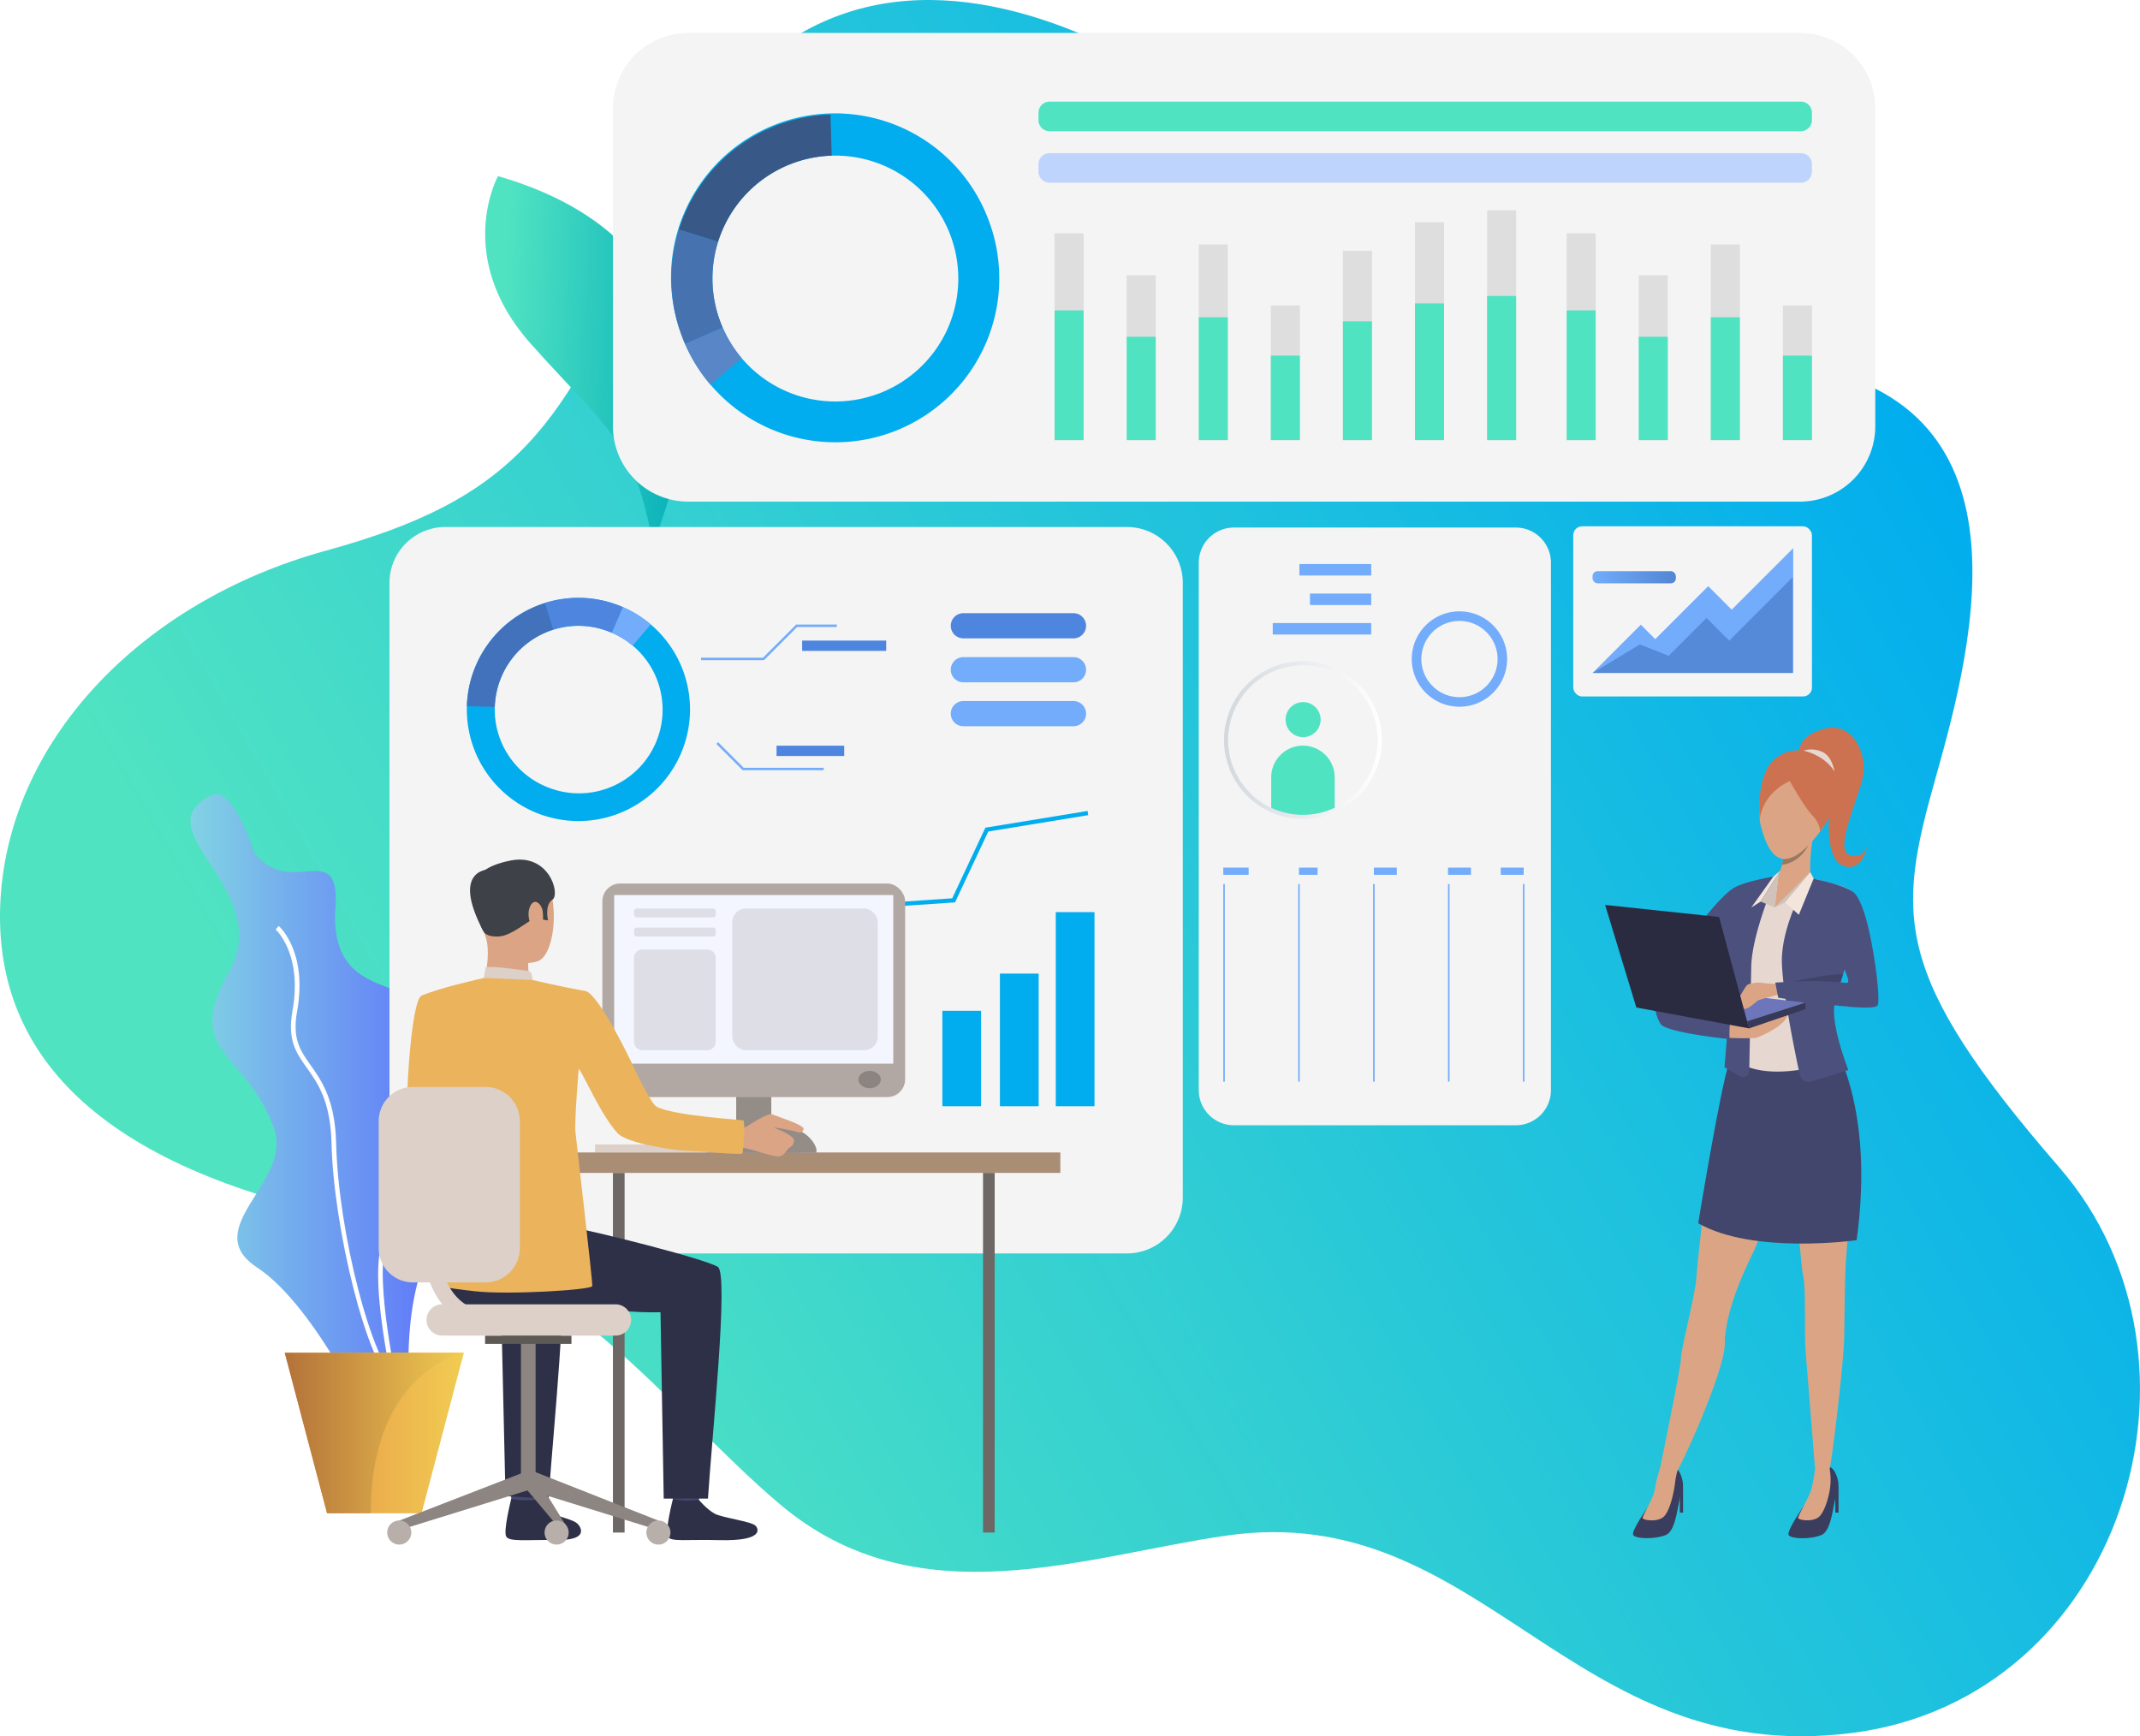 <svg class="aos-animate" id="erp-Layer_1" data-name="Layer 1" xmlns="http://www.w3.org/2000/svg" xmlns:xlink="http://www.w3.org/1999/xlink" viewBox="0 0 1407.15 1141.65">
  <defs>
    <style>
      #erp-screen-left {
        transform: translateX(-970px);
        transform-box: fill-box;
        -webkit-transform-origin: 50% 50%;
        transform-origin: 50% 50%;
      }
      @keyframes screen-left {
        0% { transform: translateX(-970px) }
        70% { transform: translateX(10px) }
        100% { transform: translateX(0px) }
      }
      .aos-animate #erp-screen-left {
        animation: screen-left 0.7s ease-in-out forwards;

      }
      #erp-screen-center {
        transform-box: fill-box;
        -webkit-transform-origin: 50% 50%;
        transform-origin: 50% 50%;
        transform: translateY(800px);
      }
      @keyframes screen-center {
        0% { transform: translateY(800px) }
        70% { transform: translateY(-10px) }
        100% { transform: translateY(0px) }
      }
      .aos-animate #erp-screen-center {
        animation: screen-center 0.7s ease-in-out forwards;
        animation-delay: 0.1s;
      }

      #erp-screen-right {
        transform: translateX(400px);
        transform-box: fill-box;
        -webkit-transform-origin: 50% 50%;
        transform-origin: 50% 50%;
      }
      @keyframes screen-right {
        0% { transform: translateX(400px) }
        70% { transform: translateX(-10px) }
        100% { transform: translateX(0px) }
      }
      .aos-animate #erp-screen-right {
        animation: screen-right 0.7s ease-in-out forwards;
        animation-delay: 0.2s;
      }

      #erp-screen-top {
        transform: translateY(-350px);
        transform-box: fill-box;
        -webkit-transform-origin: 50% 50%;
        transform-origin: 50% 50%;
      }
      @keyframes screen-top {
        0% { transform: translateY(-350px) }
        70% { transform: translateY(10px) }
        100% { transform: translateY(0px) }
      }
      .aos-animate #erp-screen-top {
        animation: screen-top 0.7s ease-in-out forwards;
        animation-delay: 0.3s;
      }

      .cls-erp-1 {
        fill: url(#erp-linear-gradient);
      }

      .cls-erp-2 {
        fill: url(#erp-linear-gradient-2);
      }

      .cls-erp-3 {
        fill: url(#erp-linear-gradient-3);
      }

      .cls-erp-4 {
        fill: url(#erp-linear-gradient-4);
      }

      .cls-erp-5 {
        fill: url(#erp-linear-gradient-5);
      }

      .cls-erp-6 {
        fill: url(#erp-linear-gradient-6);
      }

      .cls-erp-7 {
        fill: #fff;
      }

      .cls-erp-8 {
        fill: url(#erp-linear-gradient-7);
      }

      .cls-erp-9 {
        fill: url(#erp-linear-gradient-8);
      }

      .cls-erp-10 {
        fill: url(#erp-linear-gradient-9);
      }

      .cls-erp-11 {
        fill: url(#erp-linear-gradient-10);
      }

      .cls-erp-12 {
        fill: url(#erp-linear-gradient-11);
      }

      .cls-erp-13 {
        fill: #f4f4f4;
      }

      .cls-erp-14 {
        fill: #01adee;
      }

      .cls-erp-15 {
        fill: #4372bd;
      }

      .cls-erp-16 {
        fill: #4e85de;
      }

      .cls-erp-17 {
        fill: #72acfb;
      }

      .cls-erp-18 {
        fill: #385988;
      }

      .cls-erp-19 {
        fill: #4772b0;
      }

      .cls-erp-20 {
        fill: #5886c7;
      }

      .cls-erp-21 {
        fill: #dedede;
      }

      .cls-erp-22 {
        fill: #50e3c2;
      }

      .cls-erp-23 {
        fill: #bfd4fc;
      }

      .cls-erp-24 {
        fill: url(#erp-linear-gradient-12);
      }

      .cls-erp-25 {
        fill: url(#erp-linear-gradient-13);
      }

      .cls-erp-26 {
        fill: url(#erp-linear-gradient-14);
      }

      .cls-erp-27 {
        fill: url(#erp-linear-gradient-15);
      }

      .cls-erp-28 {
        fill: url(#erp-linear-gradient-16);
      }

      .cls-erp-29 {
        fill: url(#erp-linear-gradient-17);
      }

      .cls-erp-30 {
        fill: url(#erp-linear-gradient-18);
      }

      .cls-erp-31 {
        fill: #558ad8;
      }

      .cls-erp-32 {
        fill: #dcd0c8;
      }

      .cls-erp-33 {
        fill: #6d6865;
      }

      .cls-erp-34 {
        fill: #c6bbb5;
      }

      .cls-erp-35 {
        fill: #948c87;
      }

      .cls-erp-36 {
        fill: #a98e75;
      }

      .cls-erp-37 {
        fill: #ebb35c;
      }

      .cls-erp-38 {
        fill: #454971;
      }

      .cls-erp-39 {
        fill: #2e3048;
      }

      .cls-erp-40 {
        fill: #dba585;
      }

      .cls-erp-41 {
        fill: #3e4148;
      }

      .cls-erp-42 {
        fill: #363957;
      }

      .cls-erp-43 {
        fill: #8c8581;
      }

      .cls-erp-44 {
        fill: #5d5955;
      }

      .cls-erp-45 {
        fill: #b9afaa;
      }

      .cls-erp-46 {
        fill: #b2a8a3;
      }

      .cls-erp-47 {
        fill: #f4f6ff;
      }

      .cls-erp-48 {
        fill: #8c8480;
      }

      .cls-erp-49 {
        fill: #dedfe6;
      }

      .cls-erp-50 {
        fill: #3a3d5d;
      }

      .cls-erp-51 {
        fill: #42466c;
      }

      .cls-erp-52 {
        fill: #e6d8d1;
      }

      .cls-erp-53 {
        fill: #cd7250;
      }

      .cls-erp-54 {
        fill: #997761;
      }

      .cls-erp-55 {
        fill: #c8bcb6;
      }

      .cls-erp-56 {
        fill: #cfc3bc;
      }

      .cls-erp-57 {
        fill: #4c507d;
      }

      .cls-erp-58 {
        fill: #6d76ba;
      }

      .cls-erp-59 {
        fill: #f3e4dc;
      }

      .cls-erp-60 {
        fill: #2a2b41;
      }

      .cls-erp-61 {
        fill: #414469;
      }
    </style>
    <linearGradient id="erp-linear-gradient" x1="-369.43" y1="769.4" x2="-1479.92" y2="128.26" gradientTransform="matrix(-1, 0, 0, 1, -176.11, 212.83)" gradientUnits="userSpaceOnUse">
      <stop offset="0.1" stop-color="#50e3c2"/>
      <stop offset="1" stop-color="#01adee"/>
    </linearGradient>
    <linearGradient id="erp-linear-gradient-2" x1="-12013.5" y1="1205.77" x2="-11877.25" y2="1205.77" gradientTransform="matrix(-1, -0.05, 0.05, -1, -11607.9, 845.96)" gradientUnits="userSpaceOnUse">
      <stop offset="0.01" stop-color="#00abb9"/>
      <stop offset="1" stop-color="#50e3c2"/>
    </linearGradient>
    <linearGradient id="erp-linear-gradient-3" x1="-2234.17" y1="-1630.96" x2="-2234.17" y2="-1432.21" gradientTransform="matrix(0.87, -0.49, -0.49, -0.87, 1588.24, -2171.74)" xlink:href="#linear-gradient-2"/>
    <linearGradient id="erp-linear-gradient-4" x1="-12041.05" y1="1119.06" x2="-11753.2" y2="1119.06" xlink:href="#linear-gradient-2"/>
    <linearGradient id="erp-linear-gradient-5" x1="-3935.84" y1="-2143.93" x2="-3935.84" y2="-1941.52" gradientTransform="matrix(0.75, -0.66, -0.66, -0.75, 2012.97, -3755.22)" xlink:href="#linear-gradient-2"/>
    <linearGradient id="erp-linear-gradient-6" x1="125.2" y1="407.88" x2="286.6" y2="407.88" gradientTransform="matrix(1, 0, 0, -1, 0, 1144)" gradientUnits="userSpaceOnUse">
      <stop offset="0" stop-color="#81d3e4"/>
      <stop offset="1" stop-color="#6076fa"/>
    </linearGradient>
    <linearGradient id="erp-linear-gradient-7" x1="243.65" y1="317.82" x2="389.63" y2="317.82" xlink:href="#linear-gradient-6"/>
    <linearGradient id="erp-linear-gradient-8" x1="256.1" y1="296.59" x2="365.61" y2="296.59" xlink:href="#linear-gradient-6"/>
    <linearGradient id="erp-linear-gradient-9" x1="216.52" y1="384.75" x2="344.13" y2="384.75" xlink:href="#linear-gradient-6"/>
    <linearGradient id="erp-linear-gradient-10" x1="187.25" y1="201.73" x2="305" y2="201.73" gradientTransform="matrix(1, 0, 0, -1, 0, 1144)" gradientUnits="userSpaceOnUse">
      <stop offset="0" stop-color="#e59148"/>
      <stop offset="1" stop-color="#f1cc52"/>
    </linearGradient>
    <linearGradient id="erp-linear-gradient-11" x1="187.25" y1="201.74" x2="305" y2="201.74" gradientTransform="matrix(1, 0, 0, -1, 0, 1144)" gradientUnits="userSpaceOnUse">
      <stop offset="0" stop-color="#b37239"/>
      <stop offset="1" stop-color="#f1cc52"/>
    </linearGradient>
    <linearGradient id="erp-linear-gradient-12" x1="804.87" y1="493.08" x2="1001.9" y2="493.08" xlink:href="#linear-gradient-6"/>
    <linearGradient id="erp-linear-gradient-13" x1="927.42" y1="654.78" x2="993.28" y2="654.78" xlink:href="#linear-gradient-6"/>
    <linearGradient id="erp-linear-gradient-14" x1="927.42" y1="619.86" x2="987.88" y2="619.86" xlink:href="#linear-gradient-6"/>
    <linearGradient id="erp-linear-gradient-15" x1="927.42" y1="637.32" x2="979.73" y2="637.32" xlink:href="#linear-gradient-6"/>
    <linearGradient id="erp-linear-gradient-16" x1="804.86" y1="657.39" x2="908.64" y2="657.39" gradientTransform="matrix(1, 0, 0, -1, 0, 1144)" gradientUnits="userSpaceOnUse">
      <stop offset="0" stop-color="#d3d8de"/>
      <stop offset="1" stop-color="#fff"/>
    </linearGradient>
    <linearGradient id="erp-linear-gradient-17" x1="1047.17" y1="764.44" x2="1101.94" y2="764.44" gradientTransform="matrix(1, 0, 0, -1, 0, 1144)" gradientUnits="userSpaceOnUse">
      <stop offset="0" stop-color="#72acfb"/>
      <stop offset="1" stop-color="#5286d4"/>
    </linearGradient>
    <linearGradient id="erp-linear-gradient-18" x1="1047.17" y1="782.49" x2="1090.09" y2="782.49" xlink:href="#linear-gradient-17"/>
  </defs>
  <title>erp-gestion-prokom</title>
  <g id="erp-_Layer_" data-name=" Layer ">
    <path class="cls-erp-1" d="M243.25,803.5c130.7,24.66,193,120.88,269.65,185.66,90.21,76.26,199.88,34,293.61,20.54C975,985.52,1032.27,1163,1217.67,1139.5,1395.1,1117,1464.35,894.73,1354,767.5s-106.7-165.71-81.33-255.73,70-258.56-107.59-273.78C1012.47,224.87,924.24,186.73,857,120.44S542.37-128.38,426.93,148.9C371.77,281.4,338.5,328,214.57,362S4,489.55.13,595.49C-3.54,695.81,68.69,770.56,243.25,803.5Z" transform="translate(0 0)"/>
    <g>
      <g>
        <path class="cls-erp-2" d="M431.12,352.77c-1.1,2.71-1.82,4.24-1.89,4.42-.29-1.5-.57-3-.86-4.42-12.47-63.92-29.15-70.6-79.18-126.52C298,169.06,327.45,115.78,327.45,115.78,498.84,165.3,442.77,324.19,431.12,352.77Z" transform="translate(0 0)"/>
        <path class="cls-erp-3" d="M431.12,352.77c-1.1,2.71-1.82,4.24-1.89,4.42-.29-1.5-.57-3-.86-4.42,5.56-55.26-27.78-120.11-38.26-131.74-10.84-12.05-17.52-28.63-20-34.87-.42-1-.82-2-.95-2.25l2.42-1.37c.21.38.48,1.07,1.1,2.58,2.47,6.12,9,22.36,19.54,34C405.45,233.92,436.21,299.07,431.12,352.77Z" transform="translate(0 0)"/>
      </g>
      <g>
        <path class="cls-erp-4" d="M447.37,336.14c18.66,40.72,29.14,79.24,15.4,96.43a23.49,23.49,0,0,1-2.66,2.8c-10.58,9.32-31.39,9.53-66.53-4.35-93.52-36.94-98-100.7-116.88-163-18.65-61.48-83.78-51.09-85.44-50.81C343,164.38,415.71,267.1,447.37,336.14Z" transform="translate(0 0)"/>
        <path class="cls-erp-5" d="M462.77,432.57a23.49,23.49,0,0,1-2.66,2.8c-17.57-10.58-51.2-33-67.06-58.22-7.48-11.88-13.77-25.25-20.44-39.39C360,311,347,283.36,324.24,262.15l2.54-2.74c23.26,21.72,36.44,49.7,49.19,76.77,6.61,14,12.85,27.31,20.23,39C411.66,399.74,445.65,422.27,462.77,432.57Z" transform="translate(0 0)"/>
      </g>
      <g>
        <path class="cls-erp-6" d="M139.31,522.81c13.92-6.66,27.77,37.65,27.77,37.65,23.66,31.26,56.72-10.33,53.49,36.41-5.66,81.76,94.12,25.71,48.09,111.08s40.64,48.27,12,117.11,8.47,151-34.58,117.2c0,0-37.9-83.11-77-108.82s23.41-56.23,11.19-91.15C162.5,691.56,119.71,693.55,150.56,639S92,545.44,139.31,522.81Z" transform="translate(0 0)"/>
        <path class="cls-erp-7" d="M259.75,911C241.1,897.87,219.26,806.42,218,752c-.67-27.9-8.92-39.52-16.19-49.78-7-9.8-13-18.27-9.47-37.7,6.69-37.15-10.89-53.19-11.07-53.34l2-2.32c.78.68,19.09,17.22,12.07,56.2-3.27,18.17,2.12,25.76,8.94,35.38,7.16,10.09,16.07,22.64,16.76,51.49,1.4,58.44,23.72,144.78,40.49,156.57Z" transform="translate(0 0)"/>
        <path class="cls-erp-8" d="M266.73,917.76a39.36,39.36,0,0,1-7.88-.85c-7.2-1.46-11.91-5.25-14-11.28-5-14.38,6.63-37.75,16.09-49,.15-.19,16-19.54,14.29-46.36-.28-4.49-.75-8.65-1.16-12.32-1.19-10.62-2-18.29,2.51-23.41,4-4.51,11.77-6.47,25.93-6.53,24.83-.12,34.65-10.4,42.54-18.66,3.35-3.51,6.51-6.82,10.36-8.92h0c12.38-6.76,25.48-7.75,31.17-2.36,2.7,2.56,5,7.57.5,16.92-4.08,8.55-9.38,14-13.65,18.3-5.73,5.85-9.51,9.71-7.54,17.41.46,1.81,1,3.63,1.53,5.47,3.83,13.09,8.17,27.93-14.24,38-4.75,2.14-9.08,3.83-12.91,5.33-15.64,6.14-25.08,9.85-35.74,32.35-2.06,4.35-3.89,8.48-5.65,12.47C290.46,903.36,284.1,917.76,266.73,917.76Zm90.14-174.63c-3.42,1.87-6.29,4.87-9.61,8.34-8.29,8.69-18.61,19.49-44.75,19.62-13,.06-20.31,1.75-23.64,5.5-3.65,4.09-2.85,11.18-1.75,21,.41,3.71.88,7.91,1.17,12.48,1.77,28.08-14.33,47.71-15,48.53-9.36,11.15-20,33.34-15.54,46,1.73,4.93,5.67,8,11.72,9.27,21.1,4.27,26.93-8.93,36.58-30.81,1.77-4,3.6-8.16,5.68-12.55,11.18-23.61,21.61-27.7,37.4-33.9,3.79-1.49,8.09-3.17,12.77-5.27,20-9,16.36-21.29,12.55-34.33-.55-1.86-1.09-3.72-1.56-5.56-2.4-9.39,2.33-14.22,8.33-20.34,4.31-4.4,9.21-9.39,13.07-17.47,2-4.24,3.7-10,.15-13.35-4.66-4.42-16.51-3.21-27.56,2.83Z" transform="translate(0 0)"/>
        <path class="cls-erp-9" d="M259.18,935.58l-3.08-.16c.15-2.9,4-71.14,31.44-91.11,30-21.91,39.53-45.46,44-61.27,5.32-18.62,32.39-23.59,33.54-23.8l.53,3c-.26,0-26.32,4.85-31.11,21.61-4.63,16.25-14.37,40.44-45.2,62.91C263.13,865.92,259.21,934.88,259.18,935.58Z" transform="translate(0 0)"/>
        <path class="cls-erp-10" d="M321.83,591.67c-19.48-6.68-15.43,30.86-23.66,58.63S206.62,662.42,241.6,732s-44.23,23.21-20.6,83.91S223.08,941.49,248.79,925s14.45-92.93,41.2-102,31.1-19.67,4.62-44.35,69.39-49.19,45.73-99S344.32,599.39,321.83,591.67Z" transform="translate(0 0)"/>
        <path class="cls-erp-7" d="M260.73,922.07c-2.45-10.38-23.37-101.81-3.85-112.86,17.2-9.74,16.78-47.63,14.09-83.4-2.37-31.67,38.3-46.47,40-47.09l1,2.91c-.4.14-40.18,14.64-38,44,2.75,36.74,3,75.72-15.65,86.31-14.82,8.4-1.18,81.87,5.33,109.48Z" transform="translate(0 0)"/>
        <polygon class="cls-erp-11" points="305 889.52 277.19 995.01 215.06 995.01 187.25 889.52 305 889.52"/>
        <path class="cls-erp-12" d="M305,889.52S243.79,901,243.79,995H215.05l-27.8-105.49Z" transform="translate(0 0)"/>
      </g>
      <g id="erp-screen-left">
        <path class="cls-erp-13" d="M292.83,346.53H741a36.74,36.74,0,0,1,36.74,36.74V787.45A36.72,36.72,0,0,1,741,824.18H292.84a36.74,36.74,0,0,1-36.74-36.74V383.26A36.72,36.72,0,0,1,292.83,346.53Z" transform="translate(0 0)"/>
        <g>
          <path class="cls-erp-14" d="M449.42,491.21a73.31,73.31,0,0,0-39.81-92c-1.49-.65-3-1.25-4.57-1.8a73.37,73.37,0,1,0,44.38,93.79h0ZM361.8,518.3a55,55,0,1,1,37.05-103.6h0c1.17.42,2.31.88,3.43,1.36A55,55,0,0,1,361.8,518.3Z" transform="translate(0 0)"/>
          <path class="cls-erp-15" d="M363.93,414l-5.47-17.53A73.45,73.45,0,0,0,307,464.31l18.35.55A55.13,55.13,0,0,1,363.93,414Z" transform="translate(0 0)"/>
          <path class="cls-erp-16" d="M402.28,416.06l7.33-16.84c-1.49-.65-3-1.25-4.57-1.8a73,73,0,0,0-46.58-1L363.93,414a54.78,54.78,0,0,1,34.92.71C400,415.12,401.16,415.58,402.28,416.06Z" transform="translate(0 0)"/>
          <path class="cls-erp-17" d="M427.88,410.6a72.78,72.78,0,0,0-18.27-11.38l-7.33,16.84a54.9,54.9,0,0,1,13.7,8.53Z" transform="translate(0 0)"/>
        </g>
        <rect class="cls-erp-14" x="657.5" y="640.17" width="25.46" height="87.22"/>
        <rect class="cls-erp-14" x="619.64" y="664.63" width="25.46" height="62.75"/>
        <rect class="cls-erp-14" x="694.22" y="599.75" width="25.46" height="127.64"/>
        <polygon class="cls-erp-14" points="715.58 535.98 715.13 533.23 647.93 544.23 626.14 590.66 553.69 595.58 530.22 630.2 474.83 628.83 474.76 631.62 531.67 633.03 555.23 598.27 627.97 593.34 649.83 546.75 715.58 535.98"/>
        <path class="cls-erp-16" d="M633.45,419.75h72.42a8.28,8.28,0,0,0,8.28-8.27h0a8.28,8.28,0,0,0-8.28-8.28H633.45a8.27,8.27,0,0,0-8.27,8.27h0a8.27,8.27,0,0,0,8.27,8.27Z" transform="translate(0 0)"/>
        <path class="cls-erp-17" d="M633.45,448.64h72.42a8.28,8.28,0,0,0,8.28-8.28h0a8.28,8.28,0,0,0-8.28-8.28H633.45a8.28,8.28,0,0,0-8.27,8.28h0A8.28,8.28,0,0,0,633.45,448.64Z" transform="translate(0 0)"/>
        <path class="cls-erp-17" d="M633.45,477.52h72.42a8.28,8.28,0,0,0,8.28-8.28h0a8.28,8.28,0,0,0-8.28-8.28H633.45a8.28,8.28,0,0,0-8.27,8.28h0A8.28,8.28,0,0,0,633.45,477.52Z" transform="translate(0 0)"/>
        <polygon class="cls-erp-17" points="502.37 434.07 460.95 434.07 460.95 432.48 501.71 432.48 523.52 410.67 550.23 410.67 550.23 412.26 524.18 412.26 502.37 434.07"/>
        <polygon class="cls-erp-17" points="541.62 506.42 488.32 506.42 471.05 489.15 472.18 488.02 488.98 504.83 541.62 504.83 541.62 506.42"/>
        <rect class="cls-erp-16" x="527.46" y="421.2" width="55.25" height="6.78"/>
        <rect class="cls-erp-16" x="510.61" y="490.32" width="44.48" height="6.78"/>
      </g>
      <g id="erp-screen-top">
        <path class="cls-erp-13" d="M452.57,21.64h731a49.51,49.51,0,0,1,49.51,49.51h0V280.31a49.52,49.52,0,0,1-49.52,49.52h-731a49.51,49.51,0,0,1-49.51-49.51h0V71.15a49.51,49.51,0,0,1,49.51-49.51h0Z" transform="translate(0 0)"/>
        <g>
          <path class="cls-erp-14" d="M650.81,146.83a107.8,107.8,0,0,0-203.64,70.81c.21.6.42,1.2.64,1.79.81,2.28,1.7,4.53,2.65,6.72a107.81,107.81,0,0,0,200.36-79.32Zm-74.29,112.4a80.71,80.71,0,0,1-101.33-43.84c-.72-1.65-1.39-3.31-2-5a80.83,80.83,0,1,1,103.34,48.87h0Z" transform="translate(0 0)"/>
          <path class="cls-erp-18" d="M472.15,159l-25.76-8a108,108,0,0,1,99.69-75.66l.8,27A81,81,0,0,0,472.15,159Z" transform="translate(0 0)"/>
          <path class="cls-erp-19" d="M475.19,215.39l-24.74,10.76c-.95-2.19-1.84-4.44-2.65-6.72A107.3,107.3,0,0,1,446.39,151l25.76,8a80.47,80.47,0,0,0,1.05,51.31C473.81,212.05,474.48,213.74,475.19,215.39Z" transform="translate(0 0)"/>
          <path class="cls-erp-20" d="M467.16,253a107,107,0,0,1-16.71-26.84l24.74-10.76a80.56,80.56,0,0,0,12.52,20.12Z" transform="translate(0 0)"/>
        </g>
        <g>
          <g>
            <rect class="cls-erp-21" x="693.44" y="153.42" width="19.09" height="135.97"/>
            <rect class="cls-erp-21" x="740.84" y="181.04" width="19.09" height="108.34"/>
            <rect class="cls-erp-21" x="788.24" y="160.72" width="19.09" height="128.67"/>
            <rect class="cls-erp-21" x="835.64" y="200.85" width="19.09" height="88.53"/>
            <rect class="cls-erp-21" x="883.04" y="164.89" width="19.09" height="124.5"/>
            <rect class="cls-erp-21" x="930.44" y="146.12" width="19.09" height="143.27"/>
            <rect class="cls-erp-21" x="977.84" y="138.29" width="19.09" height="151.09"/>
            <rect class="cls-erp-22" x="693.44" y="204.08" width="19.09" height="85.31"/>
            <rect class="cls-erp-22" x="740.84" y="221.42" width="19.09" height="67.97"/>
            <rect class="cls-erp-22" x="788.24" y="208.66" width="19.09" height="80.73"/>
            <rect class="cls-erp-22" x="835.64" y="233.84" width="19.09" height="55.54"/>
            <rect class="cls-erp-22" x="883.04" y="211.28" width="19.09" height="78.11"/>
            <rect class="cls-erp-22" x="930.44" y="199.5" width="19.09" height="89.88"/>
            <rect class="cls-erp-22" x="977.84" y="194.6" width="19.09" height="94.79"/>
          </g>
          <rect class="cls-erp-21" x="1030.14" y="153.42" width="19.09" height="135.97"/>
          <rect class="cls-erp-21" x="1077.54" y="181.04" width="19.09" height="108.34"/>
          <rect class="cls-erp-21" x="1124.94" y="160.72" width="19.09" height="128.67"/>
          <rect class="cls-erp-21" x="1172.34" y="200.85" width="19.09" height="88.53"/>
          <rect class="cls-erp-22" x="1030.14" y="204.08" width="19.09" height="85.31"/>
          <rect class="cls-erp-22" x="1077.54" y="221.42" width="19.09" height="67.97"/>
          <rect class="cls-erp-22" x="1124.94" y="208.66" width="19.09" height="80.73"/>
          <rect class="cls-erp-22" x="1172.34" y="233.84" width="19.09" height="55.54"/>
        </g>
        <path class="cls-erp-22" d="M1184.17,86.26H690.12A7.26,7.26,0,0,1,682.85,79h0V74.1a7.26,7.26,0,0,1,7.27-7.27h494.05a7.26,7.26,0,0,1,7.26,7.26h0V79A7.27,7.27,0,0,1,1184.17,86.26Z" transform="translate(0 0)"/>
        <path class="cls-erp-23" d="M1184.17,120.13H690.12a7.26,7.26,0,0,1-7.27-7.27h0V108a7.26,7.26,0,0,1,7.27-7.27h494.05a7.26,7.26,0,0,1,7.26,7.26h0v4.89a7.26,7.26,0,0,1-7.26,7.28Z" transform="translate(0 0)"/>
      </g>
      <g id="erp-screen-center">
        <path class="cls-erp-13" d="M811.36,346.88H996.7A23.13,23.13,0,0,1,1019.83,370V716.78a23.14,23.14,0,0,1-23.13,23.13H811.37a23.14,23.14,0,0,1-23.13-23.13h0V370A23.12,23.12,0,0,1,811.36,346.88Z" transform="translate(0 0)"/>
        <g>
          <rect class="cls-erp-17" x="804.37" y="581.31" width="1.01" height="129.92"/>
          <rect class="cls-erp-17" x="853.62" y="581.31" width="1.01" height="129.92"/>
          <rect class="cls-erp-17" x="902.88" y="581.31" width="1.01" height="129.92"/>
          <rect class="cls-erp-17" x="952.14" y="581.31" width="1.01" height="129.92"/>
          <rect class="cls-erp-17" x="1001.39" y="581.31" width="1.01" height="129.92"/>
        </g>
        <path class="cls-erp-24" d="M804.87,658.56s20.07,16.9,39.47-3.12,41.77-26.71,61.55-9.85,27.48-6.28,47.26-25.24,19.46-29.75,48.75-29.75V711.23h-197Z" transform="translate(0 0)"/>
        <rect class="cls-erp-17" x="854.13" y="570.49" width="12.24" height="4.73"/>
        <rect class="cls-erp-17" x="804.37" y="570.49" width="16.66" height="4.73"/>
        <rect class="cls-erp-17" x="903.39" y="570.49" width="15.08" height="4.73"/>
        <rect class="cls-erp-17" x="952.14" y="570.49" width="15.08" height="4.73"/>
        <rect class="cls-erp-17" x="986.81" y="570.49" width="15.08" height="4.73"/>
        <rect class="cls-erp-25" x="927.42" y="485.06" width="65.86" height="8.33"/>
        <rect class="cls-erp-26" x="927.42" y="519.98" width="60.46" height="8.33"/>
        <rect class="cls-erp-27" x="927.42" y="502.52" width="52.31" height="8.33"/>
        <path class="cls-erp-22" d="M868.37,473.17a11.52,11.52,0,1,1-11.53-11.51h0A11.52,11.52,0,0,1,868.37,473.17Z" transform="translate(0 0)"/>
        <path class="cls-erp-22" d="M877.63,510.71v21.9a50.67,50.67,0,0,1-41.75,0v-21.9a20.88,20.88,0,0,1,41.75,0Z" transform="translate(0 0)"/>
        <path class="cls-erp-28" d="M856.76,538.49a51.36,51.36,0,0,1-21.45-4.63,51.88,51.88,0,1,1,42.88,0A51.3,51.3,0,0,1,856.76,538.49Zm0-101a49.15,49.15,0,1,0,44.72,28.82,49.15,49.15,0,0,0-44.72-28.82Z" transform="translate(0 0)"/>
        <path class="cls-erp-17" d="M959.68,464.69A31.35,31.35,0,1,1,991,433.31v0A31.37,31.37,0,0,1,959.68,464.69Zm0-56.41a25.07,25.07,0,1,0,25.06,25.08v0A25.1,25.1,0,0,0,959.68,408.28Z" transform="translate(0 0)"/>
        <rect class="cls-erp-17" x="854.41" y="370.88" width="47.23" height="7.53"/>
        <rect class="cls-erp-17" x="861.37" y="390.28" width="40.26" height="7.54"/>
        <rect class="cls-erp-17" x="836.89" y="409.69" width="64.74" height="7.53"/>
      </g>
      <g id="erp-screen-right">
        <rect class="cls-erp-13" x="1034.49" y="346.06" width="156.94" height="111.89" rx="5.83" ry="5.83"/>
        <rect class="cls-erp-29" x="1047.17" y="375.57" width="54.77" height="7.98" rx="3.26" ry="3.26"/>
        <path class="cls-erp-30" d="M1050.05,357.52h37.15a2.89,2.89,0,0,1,2.89,2.89h0v2.2a2.89,2.89,0,0,1-2.89,2.89h-37.15a2.88,2.88,0,0,1-2.88-2.88h0V360.4a2.88,2.88,0,0,1,2.88-2.88Z" transform="translate(0 0)"/>
        <polygon class="cls-erp-17" points="1047.17 442.5 1078.91 410.76 1088.39 420.24 1123.22 385.41 1138.68 400.87 1179.12 360.43 1179.12 442.5 1047.17 442.5"/>
        <polygon class="cls-erp-31" points="1178.76 442.5 1178.76 379.56 1137.05 421.27 1122.11 406.33 1097.2 431.24 1078.32 423.73 1047.17 442.5 1178.76 442.5"/>
      </g>
      <g>
        <rect class="cls-erp-32" x="391.29" y="752.49" width="87.6" height="5.2"/>
        <rect class="cls-erp-33" x="403.03" y="771.22" width="7.67" height="236.48"/>
        <rect class="cls-erp-34" x="465.17" y="751.01" width="60.89" height="7.43"/>
        <rect class="cls-erp-35" x="484.09" y="687.65" width="23.06" height="70.03"/>
        <rect class="cls-erp-36" x="359.86" y="757.78" width="337.36" height="13.44"/>
        <path class="cls-erp-37" d="M295.12,676.39s-3.7,51.74,6.42,57.94c6.33,3.88,31.58,17,30.83,19.42s-14.25,21.83-14.25,21.83-48.51-32-50.08-42c-1.52-9.83,2.39-75.76,9.06-78.8,5-2.28,7.63-.4,13.92,4.28C299.86,665.61,295.12,676.39,295.12,676.39Z" transform="translate(0 0)"/>
        <path class="cls-erp-38" d="M354.79,975.41s-1.5,10.47-1.69,12.05-16.78-.93-16.78-.93L335,974.06S352.72,973.94,354.79,975.41Z" transform="translate(0 0)"/>
        <path class="cls-erp-39" d="M353.27,986.12s5.26,6.31,10.35,9.06,13.07,3.84,16.08,6.69c2.17,2,7.9,10.9-13.22,10.72s-31.29,1.25-33.55-2.14,3.27-25,3.27-25S341.2,987.22,353.27,986.12Z" transform="translate(0 0)"/>
        <path class="cls-erp-38" d="M461.09,975.51s-1.5,10.47-1.7,12-16.78-.93-16.78-.93l-1.34-12.47S459,974,461.09,975.51Z" transform="translate(0 0)"/>
        <path class="cls-erp-39" d="M459.57,986.22s5.26,6.31,10.34,9.06,23.8,5,26.8,7.86c2.17,2.05,5.78,10.33-23.93,9.55-21.11-.55-31.3,1.25-33.56-2.15s3.28-25,3.28-25S447.21,987.44,459.57,986.22Z" transform="translate(0 0)"/>
        <path class="cls-erp-39" d="M301.28,794.56s60.32,10.21,74,12.35S462.72,827.43,472,833c7.35,4.46-3.86,111.53-6.48,152.39h-29.1l-2.1-122.55c-34.92.87-59.83-8.16-85.26-4.3s-46.62,9.34-62.77-12.33C286.25,846.24,285.65,799.3,301.28,794.56Z" transform="translate(0 0)"/>
        <path class="cls-erp-39" d="M360.74,985.52l-28.36-1.76-2.76-120.89c-15,.37-20.18-.58-32.34-2l-22.9-53.22c20.06,4,84.35,20.23,92.92,25.43C374.65,837.49,363.35,944.66,360.74,985.52Z" transform="translate(0 0)"/>
        <path class="cls-erp-40" d="M329.05,568.47s22.11-6.12,30.55,11,4.61,49.7-6.53,52.77-27.17-.47-31.8-11.15-8.32-25.86-7.21-35.7S323.18,570.81,329.05,568.47Z" transform="translate(0 0)"/>
        <path class="cls-erp-40" d="M347.29,628.86s-.25,13,1.19,15.84-30.79,2.09-30.79,2.09,5.08-15.68,2.2-29S347.29,628.86,347.29,628.86Z" transform="translate(0 0)"/>
        <path class="cls-erp-41" d="M318.15,612.81s1.73,3.5,10.07,2.94,19.35-10.63,22.89-11.53,3.75-2.92,3.75-2.92l1.87,3.33,3.63.56s-2.46-10.09,2.91-13.64-2.42-32.16-29.62-25.26c0,0-20.76,3.8-21,15.4S314.13,606.67,318.15,612.81Z" transform="translate(0 0)"/>
        <path class="cls-erp-32" d="M350.18,644.37s-.09-5.32-2.5-5.84-25.34-3.65-28.3-2.49l-1.26,7S323.82,646.57,350.18,644.37Z" transform="translate(0 0)"/>
        <path class="cls-erp-40" d="M356.81,598.93c-.62-4.36-5.57-9.37-8.41-2.58s1.92,16.67,5.1,16.15S357.65,604.84,356.81,598.93Z" transform="translate(0 0)"/>
        <path class="cls-erp-42" d="M446.2,707.19Z" transform="translate(0 0)"/>
        <path class="cls-erp-41" d="M322.6,571.58s-27-1.27-4.71,40.81Z" transform="translate(0 0)"/>
        <polygon class="cls-erp-43" points="262.53 999.85 264.54 1005.5 349.28 979.24 345.22 967.82 262.53 999.85"/>
        <rect class="cls-erp-43" x="342.55" y="883.09" width="9.63" height="92.13"/>
        <rect class="cls-erp-44" x="318.96" y="878.2" width="56.81" height="5.43"/>
        <polygon class="cls-erp-43" points="432.94 999.85 430.94 1005.5 346.2 979.24 349.93 967.1 432.94 999.85"/>
        <polygon class="cls-erp-43" points="373.25 1004.89 373.25 1011.45 346.2 979.24 349.93 967.1 373.25 1004.89"/>
        <path class="cls-erp-45" d="M440.86,1007.7a7.92,7.92,0,1,1-7.92-7.92h0A7.93,7.93,0,0,1,440.86,1007.7Z" transform="translate(0 0)"/>
        <path class="cls-erp-45" d="M373.92,1007.7a7.92,7.92,0,1,1-7.92-7.92h0A7.94,7.94,0,0,1,373.92,1007.7Z" transform="translate(0 0)"/>
        <path class="cls-erp-45" d="M270.45,1007.7a7.92,7.92,0,1,1-7.92-7.92h0A7.93,7.93,0,0,1,270.45,1007.7Z" transform="translate(0 0)"/>
        <path class="cls-erp-32" d="M404.75,878.2h-114a10.29,10.29,0,0,1-10.28-10.29h0a10.27,10.27,0,0,1,10.27-10.27h114A10.27,10.27,0,0,1,415,867.91h0A10.29,10.29,0,0,1,404.75,878.2Z" transform="translate(0 0)"/>
        <rect class="cls-erp-33" x="646.38" y="771.22" width="7.67" height="236.48"/>
        <rect class="cls-erp-46" x="396.07" y="580.94" width="199.1" height="140.45" rx="11.71" ry="11.71"/>
        <rect class="cls-erp-47" x="403.87" y="588.53" width="183.5" height="110.85"/>
        <path class="cls-erp-48" d="M579.21,709.84c0,3.15-3.31,5.7-7.39,5.7s-7.4-2.55-7.4-5.7,3.31-5.71,7.4-5.71S579.21,706.69,579.21,709.84Z" transform="translate(0 0)"/>
        <path class="cls-erp-35" d="M536.84,758v-2.5S533.32,740,508.47,740s-24.35,18-24.35,18Z" transform="translate(0 0)"/>
        <path class="cls-erp-40" d="M483.81,742.22s5.4-.42,7.38-1.61,13.82-9.16,16.6-7.89,21.27,6.95,20.63,9.65-2.35,2.45-3.66,2S510,741,508.84,741.51c0,0,13.2,4.82,13.25,8.33s-2.76,4.37-4,5.7-2.76,4.63-6.16,4.88-20-5.52-23.41-5.78-9.74.21-10.16-.35S483.81,742.22,483.81,742.22Z" transform="translate(0 0)"/>
        <path class="cls-erp-37" d="M385.51,651.73c-17.21-3-35.33-7.37-35.33-7.37l-32.06-1.3s-29.43,6.48-41,11.71c-1.1.5-1.1,26.25-4.12,33L282.59,708s5.55,40.16,6.7,58c.53,8.2-1.5,79.24-1.5,79.24s2.88,1.41,24.77,3.83,76.55-.87,76.9-3.45-10.59-96.25-11.07-101.1c-.75-7.44,2.15-41.84,2.15-41.84,4.12,5.54,14.63,30.55,25.59,42.45,6.44,7,38.35,11.29,44.37,11.49,13.09.44,37,3,37.67,1.77.56-.76,2.08-21.2.58-21.7-1.31-.43-45.66-3-57-9-4.16-2.2-16.59-29.3-16.59-29.3S395,656,385.51,651.73Z" transform="translate(0 0)"/>
        <path class="cls-erp-32" d="M271.55,714.69h47.73a22.54,22.54,0,0,1,22.54,22.54V820.7a22.53,22.53,0,0,1-22.53,22.53H271.55A22.53,22.53,0,0,1,249,820.72V737.23a22.54,22.54,0,0,1,22.54-22.54Z" transform="translate(0 0)"/>
        <path class="cls-erp-32" d="M325.38,873.08c-13.69,0-24.79-4.59-33-13.66-18.54-20.49-15.21-56.49-15.06-58a5.16,5.16,0,1,1,10.28,1c-.05.41-3,33.05,12.46,50.09,6.25,6.89,14.53,10.24,25.32,10.24a5.17,5.17,0,0,1,0,10.33Z" transform="translate(0 0)"/>
        <rect class="cls-erp-49" x="416.88" y="597.36" width="53.75" height="5.86" rx="1.68" ry="1.68"/>
        <path class="cls-erp-49" d="M418.55,609.92H469a1.68,1.68,0,0,1,1.68,1.68v2.5a1.68,1.68,0,0,1-1.68,1.68H418.6a1.68,1.68,0,0,1-1.68-1.68v-2.51A1.66,1.66,0,0,1,418.55,609.92Z" transform="translate(0 0)"/>
        <path class="cls-erp-49" d="M422.52,624.33H465a5.65,5.65,0,0,1,5.65,5.65h0v54.94a5.65,5.65,0,0,1-5.64,5.64H422.52a5.65,5.65,0,0,1-5.65-5.65h0V630a5.65,5.65,0,0,1,5.61-5.67Z" transform="translate(0 0)"/>
        <rect class="cls-erp-49" x="481.48" y="597.36" width="95.72" height="93.2" rx="8.93" ry="8.93"/>
      </g>
      <g>
        <path class="cls-erp-50" d="M1084,990.32s-11.69,16.44-10.09,19,13.91,3,21.4,0,7.66-22.23,11-30.51c1.42-3.46-1.62-13.69-5.89-14.43s-8.9,1.44-8.9,1.44S1096,977.51,1084,990.32Z" transform="translate(0 0)"/>
        <path class="cls-erp-40" d="M1091.51,965.72a80.37,80.37,0,0,0-3.36,13.68c-.75,5.55-8.34,17.31-8,18.8s10,2.83,13.91-1,6.44-15,7.31-21.67a55.49,55.49,0,0,1,1.82-9.29S1095.25,961.63,1091.51,965.72Z" transform="translate(0 0)"/>
        <path class="cls-erp-50" d="M1185.84,990.6s-11.28,16.16-9.67,18.76,13.9,3,21.39,0,7.66-22.23,11-30.51c1.42-3.46-1.61-13.69-5.88-14.43s-9.27,1.6-9.27,1.6S1197.83,977.79,1185.84,990.6Z" transform="translate(0 0)"/>
        <path class="cls-erp-40" d="M1193.46,966a114.51,114.51,0,0,1-2.32,13c-1.42,5.39-9.09,17.67-8.73,19.16s10,2.83,13.9-1,7-15,7.31-21.67a37.39,37.39,0,0,0-.89-11.11S1197.2,961.92,1193.46,966Z" transform="translate(0 0)"/>
        <path class="cls-erp-40" d="M1137.11,698.49s-10,48.73-12.34,61-8.76,71.68-9.45,81.78-10.47,48.18-10,51.78-14.51,76.09-14.51,76.09,5.12,4.3,10.5.39c2.78-2,32.83-67.85,32.83-85.9,0-24.94,17.68-57.49,20-63.07,21.18-51.83,17-67.68,19.78-71s3,2.08,4.62,9.53,5.07,71.93,7.14,80.11.47,35.84,1.62,49.79,6.21,77.07,6.21,77.07,3.92,6.4,9.42.16c1.18-1.34,9.49-70.3,9.72-86.9s.48-39.49.92-46.66c4.27-68.79,14.77-78.61-1.76-127.29C1180.8,614.18,1137.11,698.49,1137.11,698.49Z" transform="translate(0 0)"/>
        <path class="cls-erp-51" d="M1204.52,684.88s28.6,41.76,16.29,130.59c0,0-67.83,9.63-104.16-11.13,0,0,15-91.59,20.46-105.85S1204.52,684.88,1204.52,684.88Z" transform="translate(0 0)"/>
        <polygon class="cls-erp-50" points="1106.69 977.4 1106.69 994.61 1104.55 994.61 1104.55 981.32 1106.69 977.4"/>
        <polygon class="cls-erp-50" points="1208.93 977.4 1208.93 994.61 1206.79 994.61 1206.79 981.32 1208.93 977.4"/>
        <path class="cls-erp-40" d="M1170.62,499.69S1151.47,519,1158,543.82s17,25,28.56,14.3,18.35-21.93,19.87-34.42S1188.11,482.48,1170.62,499.69Z" transform="translate(0 0)"/>
        <path class="cls-erp-40" d="M1166.87,582.54a114.7,114.7,0,0,0,4.84-13.81c.34-1.29.67-2.61,1-3.92,1-4.6,1.37-9.14.32-12.25-3.06-9,19.15-2.77,19.15-2.77s-4.3,23.87,0,31.91S1166.87,582.54,1166.87,582.54Z" transform="translate(0 0)"/>
        <path class="cls-erp-52" d="M1223.15,593.91c-3.5-7-6.11-9.22-12.86-11.36-3.79-1.19-20.67-5.59-20.67-5.59l-20.29-.74a181.54,181.54,0,0,0-24.77,6.07c-10.83,3.75-25,24.25-25,24.25s19.57,45.94,23.32,59.12,1.24,33.59,1.24,33.59c23.46,12.77,61.07-1.25,61.07-1.25a75.4,75.4,0,0,1-1.48-30.86c.18-1,.38-2,.6-2.87s.48-2,.8-3.31v-.17c14.92,1.53,28.91,2.14,29.28-.84C1236.06,646.47,1228,603.5,1223.15,593.91Zm-10.34,52.37c-.6-.09-1.88-.09-3.23-.21,1.66-4.62,3.51-8.72,3.51-8.72,1.05,2.95,5.07,9.74-.28,8.93Z" transform="translate(0 0)"/>
        <path class="cls-erp-53" d="M1176.87,513.57s9.15,16.65,14.84,22.62,5,10.7,5,10.7,22.18-27.36,6.36-43.87-36.22-9.85-42.18,4.58-3.79,32.06-3.79,32.06S1157.3,522.73,1176.87,513.57Z" transform="translate(0 0)"/>
        <path class="cls-erp-53" d="M1182.91,496.13s-2.22-12.19,16.9-17,27.71,17.18,25.36,30.62-18.71,47.51-9.84,52,12.33-5.13,12.33-5.13-2.77,16.76-15.1,12.88-10.67-31.12-8.81-42S1182.91,496.13,1182.91,496.13Z" transform="translate(0 0)"/>
        <path class="cls-erp-54" d="M1189.07,555.7c-.08.17-4.91,11.3-17.36,13,.34-1.29.67-2.61,1-3.92C1172.66,564.81,1179.48,566.18,1189.07,555.7Z" transform="translate(0 0)"/>
        <path class="cls-erp-55" d="M1212.81,637.51s-.91,1.93-3.41,9.51c-2.55-21.29-1.22-32.37-1.22-32.37C1208.46,626,1212.81,637.51,1212.81,637.51Z" transform="translate(0 0)"/>
        <path class="cls-erp-52" d="M1185.89,493.57s13.57,2.61,20.33,13.66c0,0-1.37-10-8.12-12.89A17.38,17.38,0,0,0,1185.89,493.57Z" transform="translate(0 0)"/>
        <path class="cls-erp-55" d="M1205.1,661c-.32,1.32-.6,2.5-.8,3.31s-.42,1.86-.6,2.87c-8.4-4.57-14.44-8.14-14.44-8.14C1191.52,659.5,1205.1,661,1205.1,661Z" transform="translate(0 0)"/>
        <path class="cls-erp-40" d="M1190.75,577.26l-23.88,19.47,2.46-20.51S1183.26,573.22,1190.75,577.26Z" transform="translate(0 0)"/>
        <polygon class="cls-erp-56" points="1173.77 593.42 1166.87 596.73 1190.33 573.48 1173.77 593.42"/>
        <path class="cls-erp-57" d="M1206.51,659.28c-3.29,13.62,8.87,44.27,8.87,44.27l-24.1,7.54a6.17,6.17,0,0,1-7.73-4c-.06-.19-.11-.37-.15-.56-3.23-15-10.8-51.92-11.7-72.44-1.15-26.19,17.92-57.09,17.92-57.09,33.89,5.82,24.6,57.09,24.6,57.09s-1.23,3.23-2.88,8.28h0c-.41,1.27-.85,2.65-1.3,4.13C1208.88,650.25,1207.63,654.65,1206.51,659.28Z" transform="translate(0 0)"/>
        <path class="cls-erp-57" d="M1166.93,577.34l.42-1.12s-17.35,2.64-26.18,7-25.7,27.16-25.7,27.16l22.08,29.16c0,22.41-3.61,62.25-3.61,62.25l10.1,5.82a4.11,4.11,0,0,0,6.17-3.49c.29-15.15,1-51.13,1.32-68.55C1152,613.21,1168,577,1168,577Z" transform="translate(0 0)"/>
        <path class="cls-erp-40" d="M1135.46,682.41s16.66.65,19.25,0,19.87-8.14,20.91-15.55-40.16,6.64-40.16,6.64Z" transform="translate(0 0)"/>
        <polygon class="cls-erp-58" points="1187.13 659.28 1119.55 651.37 1150.08 676.21 1187.13 659.28"/>
        <polygon class="cls-erp-42" points="1150.08 676.21 1187.13 663.58 1187.13 659.28 1148.83 671.57 1150.08 676.21"/>
        <path class="cls-erp-40" d="M1167.5,646.87a57.86,57.86,0,0,1-8.72-.64c-2.42-.49-8.44.19-10,1.55s-6.41,10.83-7.33,11.41.47,1.91,2.09,1.24c0,0,1.49,4.15,5.16,2.6s6.16-4.94,8.09-5.54,13.12-3.61,13.12-3.61S1170.39,645.86,1167.5,646.87Z" transform="translate(0 0)"/>
        <polygon class="cls-erp-59" points="1170.61 572.44 1157.74 592.81 1151.53 596.73 1166.01 576.44 1170.61 572.44"/>
        <polygon class="cls-erp-56" points="1157.74 592.81 1166.87 596.73 1169.33 576.22 1170.61 572.44 1157.74 592.81"/>
        <path class="cls-erp-57" d="M1137.5,672.88s-.69,8.61,0,10.41c0,0-41.68-4.17-45.57-10a25.17,25.17,0,0,1-3.74-12.91Z" transform="translate(0 0)"/>
        <polygon class="cls-erp-60" points="1150.08 676.21 1130.38 602.94 1055.44 595.03 1075.98 662.47 1150.08 676.21"/>
        <polygon class="cls-erp-59" points="1190.33 573.48 1173.77 593.42 1182.83 601.5 1192.6 577.62 1190.33 573.48"/>
        <path class="cls-erp-61" d="M1211.9,640.64l-.56,1.69c-.41,1.27-.85,2.65-1.3,4.13-3.2,1-30.88-1-30.88-1S1202.32,640,1211.9,640.64Z" transform="translate(0 0)"/>
        <path class="cls-erp-57" d="M1210.3,645.91c-4.46-.33-11.76-.81-17.74-.83-9.3,0-25.21,1-25.21,1l1.89,9.94s28.18,4.58,43.57,5.66h0s20.31,2.33,21.82-.7-.5-22.48-3.8-40-6.7-27.63-10.74-33-25.37-9.64-25.37-9.64l18.1,59.23s2.59,5.29,2.46,7.57c0,.69-.52,1-1.17,1.14l-2.84-.23Z" transform="translate(0 0)"/>
      </g>
    </g>
  </g>
</svg>

